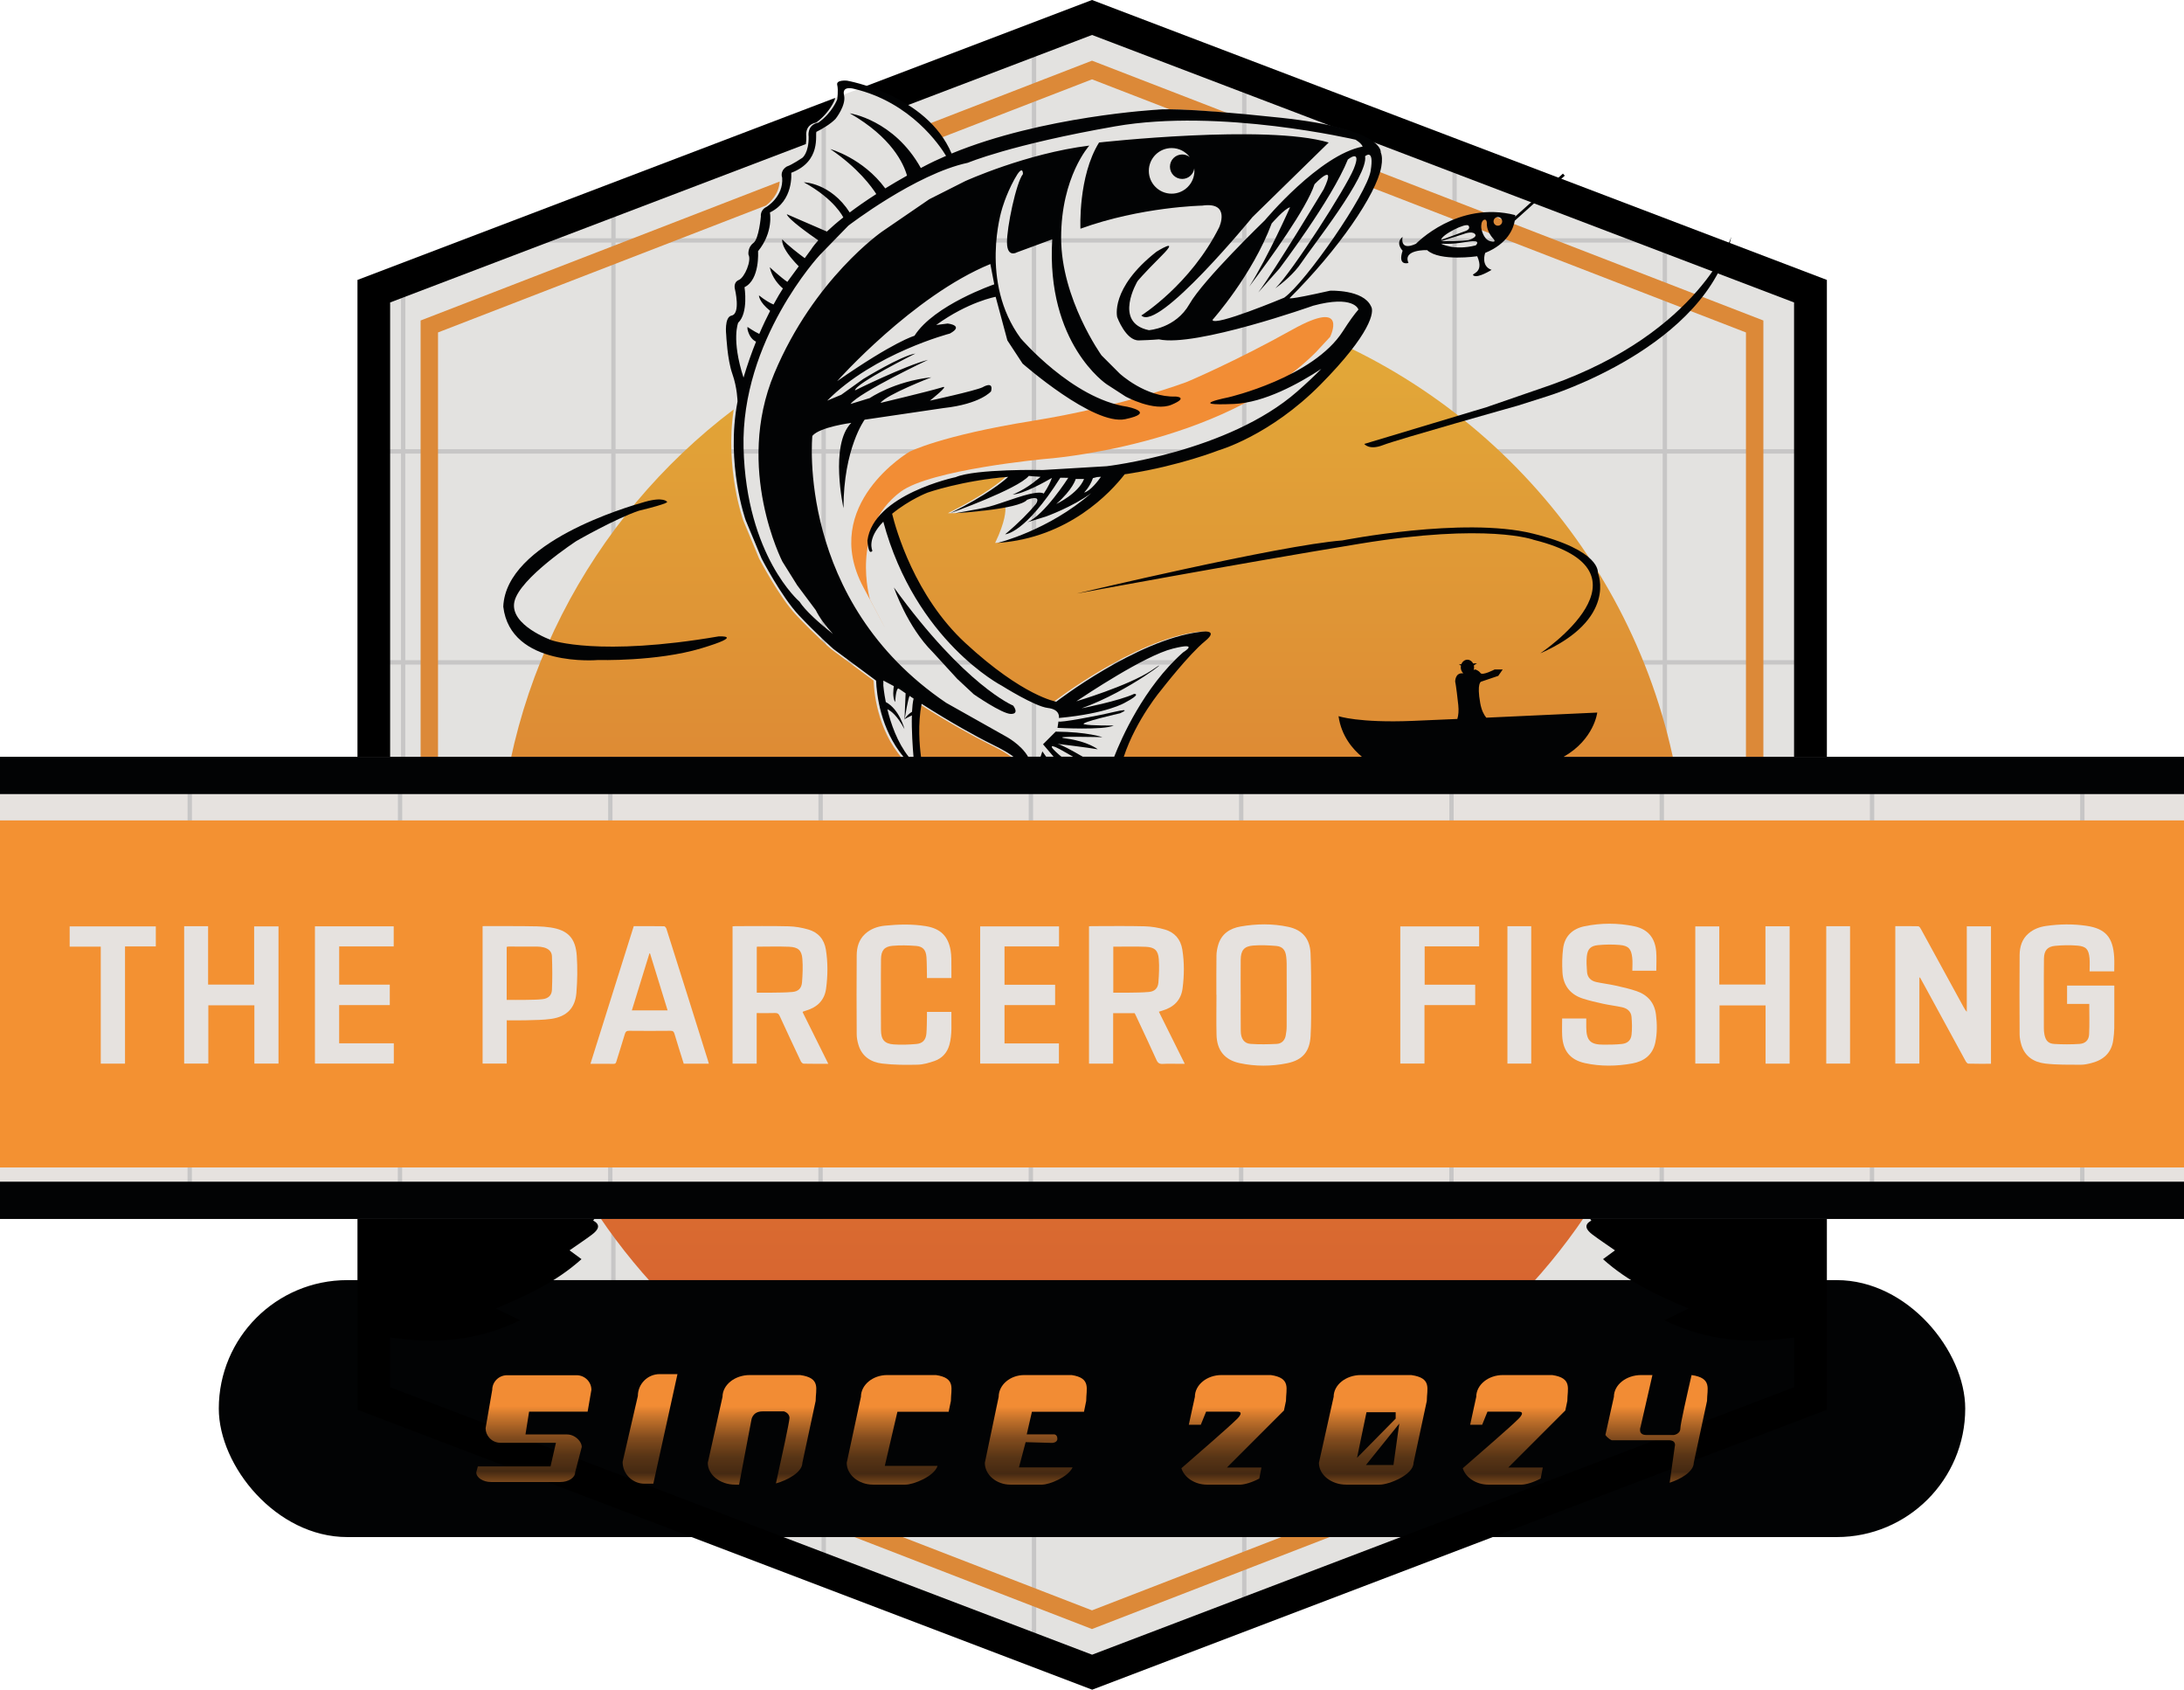 <svg xmlns="http://www.w3.org/2000/svg" xmlns:xlink="http://www.w3.org/1999/xlink" id="Capa_2" data-name="Capa 2" viewBox="0 0 1002.89 775.69"><defs><style>      .cls-1 {        fill: #c7c6c6;      }      .cls-1, .cls-2, .cls-3, .cls-4, .cls-5, .cls-6, .cls-7, .cls-8, .cls-9, .cls-10, .cls-11, .cls-12, .cls-13, .cls-14, .cls-15, .cls-16, .cls-17, .cls-18, .cls-19, .cls-20 {        stroke-width: 0px;      }      .cls-2 {        fill: url(#Degradado_sin_nombre_51-7);      }      .cls-3 {        fill: url(#Degradado_sin_nombre_7-3);      }      .cls-4 {        fill: #000;      }      .cls-5 {        fill: url(#Degradado_sin_nombre_7-2);      }      .cls-6 {        fill: #dc8938;      }      .cls-7 {        fill: url(#Degradado_sin_nombre_51-5);      }      .cls-8 {        fill: url(#Degradado_sin_nombre_51-2);      }      .cls-9 {        fill: #f39132;      }      .cls-21 {        filter: url(#drop-shadow-1);      }      .cls-10 {        fill: #e3e2e0;      }      .cls-11 {        fill: url(#Degradado_sin_nombre_51-8);      }      .cls-12 {        fill: url(#Degradado_sin_nombre_7);      }      .cls-13 {        fill: url(#Degradado_sin_nombre_51);      }      .cls-14 {        fill: url(#Degradado_sin_nombre_51-9);      }      .cls-15 {        fill: url(#Degradado_sin_nombre_51-3);      }      .cls-16 {        fill: url(#Degradado_sin_nombre_51-6);      }      .cls-17 {        fill: #e6e2df;      }      .cls-18 {        fill: url(#Degradado_sin_nombre_51-4);      }      .cls-19 {        fill: #020304;      }      .cls-20 {        fill: #f28d35;      }    </style><linearGradient id="Degradado_sin_nombre_7" data-name="Degradado sin nombre 7" x1="442.55" y1="233.81" x2="442.55" y2="235.59" gradientUnits="userSpaceOnUse"><stop offset="0" stop-color="#e2a838"></stop><stop offset="1" stop-color="#d6582e"></stop></linearGradient><linearGradient id="Degradado_sin_nombre_7-2" data-name="Degradado sin nombre 7" x1="501.45" y1="159.84" x2="501.45" y2="678.67" xlink:href="#Degradado_sin_nombre_7"></linearGradient><linearGradient id="Degradado_sin_nombre_7-3" data-name="Degradado sin nombre 7" x1="458.75" y1="248.2" x2="458.75" y2="249.25" xlink:href="#Degradado_sin_nombre_7"></linearGradient><linearGradient id="Degradado_sin_nombre_51" data-name="Degradado sin nombre 51" x1="245.15" y1="631.33" x2="245.15" y2="680.35" gradientUnits="userSpaceOnUse"><stop offset=".29" stop-color="#f28c34"></stop><stop offset=".39" stop-color="rgba(242, 140, 52, .91)" stop-opacity=".91"></stop><stop offset=".58" stop-color="rgba(242, 140, 52, .73)" stop-opacity=".73"></stop><stop offset=".75" stop-color="rgba(242, 140, 52, .6)" stop-opacity=".6"></stop><stop offset=".9" stop-color="rgba(242, 140, 52, .53)" stop-opacity=".53"></stop><stop offset="1" stop-color="#f28c34" stop-opacity=".5"></stop></linearGradient><linearGradient id="Degradado_sin_nombre_51-2" data-name="Degradado sin nombre 51" x1="298.5" y1="630.82" x2="298.5" y2="681.12" xlink:href="#Degradado_sin_nombre_51"></linearGradient><linearGradient id="Degradado_sin_nombre_51-3" data-name="Degradado sin nombre 51" x1="349.95" y1="631.25" x2="349.95" y2="681.54" xlink:href="#Degradado_sin_nombre_51"></linearGradient><linearGradient id="Degradado_sin_nombre_51-4" data-name="Degradado sin nombre 51" x1="412.87" y1="631.25" x2="412.87" y2="681.54" xlink:href="#Degradado_sin_nombre_51"></linearGradient><linearGradient id="Degradado_sin_nombre_51-5" data-name="Degradado sin nombre 51" x1="475.66" y1="631.25" x2="475.66" y2="681.54" xlink:href="#Degradado_sin_nombre_51"></linearGradient><linearGradient id="Degradado_sin_nombre_51-6" data-name="Degradado sin nombre 51" x1="566.64" y1="631.25" x2="566.64" y2="681.54" xlink:href="#Degradado_sin_nombre_51"></linearGradient><linearGradient id="Degradado_sin_nombre_51-7" data-name="Degradado sin nombre 51" x1="695.84" y1="631.25" x2="695.84" y2="681.54" xlink:href="#Degradado_sin_nombre_51"></linearGradient><linearGradient id="Degradado_sin_nombre_51-8" data-name="Degradado sin nombre 51" x1="630.57" y1="631.25" x2="630.57" y2="681.54" xlink:href="#Degradado_sin_nombre_51"></linearGradient><linearGradient id="Degradado_sin_nombre_51-9" data-name="Degradado sin nombre 51" x1="760.68" y1="631.25" x2="760.68" y2="680.67" xlink:href="#Degradado_sin_nombre_51"></linearGradient><filter id="drop-shadow-1" filterUnits="userSpaceOnUse"><feGaussianBlur stdDeviation="4"></feGaussianBlur></filter></defs><g id="Capa_4" data-name="Capa 4"><g><path class="cls-10" d="M501.45,0L164.08,128.51v518.67l337.37,128.51,337.37-128.51V128.51L501.45,0Z"></path><path class="cls-1" d="M765.49,112.35l-1.99-.76v94.63h-94.57v-94.85h94l-5.25-2h-88.75v-33.81l-1.99-.76v34.57h-94.57V38.78l-1.99-.76v71.35h-94.57V21.54l-1.99.76v87.07h-94.57v-51.04l-1.99.76v50.28h-94.57v-14.26l-1.99.76v13.5h-35.44l-5.25,2h40.69v94.85h-94.57v-74.33l-1.99.76v73.57h-9.02v2h9.02v94.85h-9.02v2h9.02v94.85h-9.02v2h9.02v94.85h-9.02v2h9.02v94.85h-9.02v2h9.02v47.41l1.99.76v-48.17h94.57v84.19l1.99.76v-84.95h94.57v94.85h-68.58l5.25,2h63.33v24.12l1.99.76v-24.88h94.57v60.91l1.99.76v-61.67h94.57v45.19l1.99-.76v-44.43h94.57v8.4l1.99-.76v-7.64h20.07l5.25-2h-25.32v-94.85h94.57v68.47l1.99-.76v-67.71h62.32v-2h-62.32v-94.85h62.32v-2h-62.32v-94.85h62.32v-2h-62.32v-94.85h62.32v-2h-62.32v-94.85h62.32v-2h-62.32v-93.87ZM280.67,593.63h-94.57v-94.85h94.57v94.85ZM280.67,496.78h-94.57v-94.85h94.57v94.85ZM280.67,399.93h-94.57v-94.85h94.57v94.85ZM280.67,303.08h-94.57v-94.85h94.57v94.85ZM377.23,593.63h-94.57v-94.85h94.57v94.85ZM377.23,496.78h-94.57v-94.85h94.57v94.85ZM377.23,399.93h-94.57v-94.85h94.57v94.85ZM377.23,303.08h-94.57v-94.85h94.57v94.85ZM377.23,206.22h-94.57v-94.85h94.57v94.85ZM473.8,690.48h-94.57v-94.85h94.57v94.85ZM473.8,593.63h-94.57v-94.85h94.57v94.85ZM473.8,496.78h-94.57v-94.85h94.57v94.85ZM473.8,399.93h-94.57v-94.85h94.57v94.85ZM473.8,303.08h-94.57v-94.85h94.57v94.85ZM473.8,206.22h-94.57v-94.85h94.57v94.85ZM570.36,690.48h-94.57v-94.85h94.57v94.85ZM570.36,593.63h-94.57v-94.85h94.57v94.85ZM570.36,496.78h-94.57v-94.85h94.57v94.85ZM570.36,399.93h-94.57v-94.85h94.57v94.85ZM570.36,303.08h-94.57v-94.85h94.57v94.85ZM570.36,206.22h-94.57v-94.85h94.57v94.85ZM666.93,690.48h-94.57v-94.85h94.57v94.85ZM666.93,593.63h-94.57v-94.85h94.57v94.85ZM666.93,496.78h-94.57v-94.85h94.57v94.85ZM666.93,399.93h-94.57v-94.85h94.57v94.85ZM666.93,303.08h-94.57v-94.85h94.57v94.85ZM666.93,206.22h-94.57v-94.85h94.57v94.85ZM763.5,593.63h-94.57v-94.85h94.57v94.85ZM763.5,496.78h-94.57v-94.85h94.57v94.85ZM763.5,399.93h-94.57v-94.85h94.57v94.85ZM763.5,303.08h-94.57v-94.85h94.57v94.85Z"></path><g><path class="cls-19" d="M514.33,327.44s6.38-2.74-2.94-.57c-9.32,2.17-24.51,4.91-25.34,4.34l-.45,2.94s21.38,1.15,25.85-1.09c0,0-10.91.13-13.6-.57-2.68-.7,16.47-5.04,16.47-5.04Z"></path><path class="cls-19" d="M506.22,338.42s-6.7-2.43-21.45-2.55l-5.81,5.81,8.36,9.83,4.4-.64s-7.91-6.06-8.68-7.79c-.77-1.72,4.72,1.47,4.72,1.47l13.26,7.53,3.08-.51s-14.68-9.19-18.51-10.09c0,0,14.11,1.72,18.51,2.49,0,0-4.53-3.57-14.23-4.91-9.7-1.34,16.34-.64,16.34-.64Z"></path><polygon class="cls-19" points="475.9 353.22 484.14 352.71 478.65 344.93 475.9 353.22"></polygon></g><g><path class="cls-12" d="M437.68,235.59c4.36-.79,7.41-1.34,9.75-1.78l-9.75,1.78Z"></path><path class="cls-5" d="M620.06,159.84c-3.53,4.62-8.36,10.16-14.89,16.77-23.23,23.49-46.72,30.13-46.72,30.13,0,0-17.7,6.98-40.85,10.66-.77.12-1.55.24-2.32.35-6.33,8.17-25.67,29.24-58.32,31.5,4.77-9.94,4.86-14.87,4.7-16.48-9.83,2.01-23.97,2.82-23.97,2.82h-2.43c16.75-8.27,24.42-14.71,26.55-16.65-21.17,1.67-36.98,7.21-36.98,7.21,0,0-8.18,3.09-16.32,9.73,1.76,7.19,10.38,37.87,33.68,59.38,26.55,24.51,41.7,26.89,41.7,26.89,0,0,36.6-28.26,65.7-32,0,0,9.87-1.7,2.55,4.26-7.32,5.96-19.74,21.96-19.74,21.96,0,0-13.11,15.32-18.38,33.87h-49.02s5.45-.68-10.89-8.68c-6.51-3.19-18.84-9.99-32.04-18.45-2.63,13.59.36,28.28.36,28.28l-2.94,1.85c-.91-.76-1.77-1.54-2.59-2.35h-.02s0-.03,0-.03c-13.41-13.1-15.45-31.58-15.73-38.42h0s-19.63-14.55-19.63-14.55c0,0-7.79-6.89-15.83-15.45-8.04-8.55-17.11-26.04-17.11-26.04l-7.28-17.49s-8.5-23.74-4.39-50.95c-65.85,49.83-108.4,128.83-108.4,217.77,0,150.74,122.2,272.94,272.94,272.94s272.94-122.2,272.94-272.94c0-108.23-63-201.75-154.33-245.89Z"></path><path class="cls-3" d="M456.95,249.25s1.33-.33,3.6-1.05l-3.6,1.05Z"></path></g><g><path class="cls-6" d="M431.93,63.32l69.52-26.9,35.59,13.77c4.87.08,13.01.44,26.22,1.57l-61.81-23.91-74.84,28.96c1.93,1.99,3.73,4.15,5.32,6.52Z"></path><path class="cls-6" d="M632.66,78.62c-.6,2.21-1.57,4.72-2.87,7.47l171.95,66.53v470.46l-300.3,116.19-300.3-116.19V152.61l150.53-58.24c1.86-1.39,6.02-5.14,6.35-11.03l-164.88,63.79v481.43l308.3,119.29,308.3-119.29V147.13l-177.08-68.52Z"></path></g><g><path class="cls-19" d="M646.77,120.69c-2.81-6.26,8.55-5.87,8.55-5.87,5.87,5.36,23.02,2.81,23.02,2.81,3.62,8.3-3.62,7.79-1.58,8.94,2.04,1.15,8.17-2.68,8.17-2.68-5.11-1.79-2.94-7.79-2.94-7.79,10.3-4.21,12.93-11.06,13.59-14.77l22.97-20.68-.86-.95-21.91,19.73c.01-.44,0-.69,0-.69-26.43-6.77-45.57,13.17-45.57,13.17-7.79,3.59-6.13-3.17-6.13-3.17-3.57,2.85,0,6.34,0,6.34-2.43,7.28,2.68,5.62,2.68,5.62ZM687.82,99.65c1.09,0,1.98.89,1.98,1.98s-.89,1.98-1.98,1.98-1.98-.89-1.98-1.98.89-1.98,1.98-1.98ZM680.73,101.54c.44-.69,1.85-1.49,2.04.77,0,0-.51,3.57,3.06,7.4,0,0,1.76,1.9-1.54,1.01-3.31-.89-4.07-5.93-4.07-5.93,0,0-.27-2.04.51-3.26ZM674.35,103.61c1.15,1.55-1.28,2.4-1.28,2.4l-11.31,4.15c-.12-2.2,11.44-8.11,12.59-6.55ZM672.18,107.42s3.7-1.53,5.11,0c1.4,1.53-2.94,2.81-2.94,2.81,0,0-3.57.6-12.64.49l10.47-3.3ZM676.14,110.73c3.83-.26,1.53,1.91,1.53,1.91-9.96,2.55-15.96-.77-15.96-.77,7.02.38,10.6-.89,14.43-1.15Z"></path><path class="cls-19" d="M711.75,176.86c-13.47,4.65-29.23,10.09-29.23,10.09l-56.04,16.85s2.17,3.06,8.68.51c6.51-2.55,61.92-18.13,61.92-18.13l13.66-4.34s73.66-22.52,84.26-73.11c0,0-14.27,43.75-83.23,68.13Z"></path><path class="cls-19" d="M330.05,292.14c-55.02,9.45-76.72,1.79-76.72,1.79,0,0-19.53-6.89-17.11-17.74,2.43-10.85,28.47-27.83,28.47-27.83,0,0,17.75-10.21,28.72-13.91,14.68-3.57,12.89-4.09,12.89-4.09,0,0-1.53-2.43-10.09,0-8.55,2.43-63.83,18.51-65.11,48.13,3.32,28.09,43.53,24.51,43.53,24.51,0,0,26.94.77,47.36-5.36,20.43-6.13,8.04-5.49,8.04-5.49Z"></path><path class="cls-19" d="M703.71,244.91c-31.66-7.79-87.32,3.19-87.32,3.19-28.72,2.17-121.91,24.38-121.91,24.38,0,0,70.85-13.15,129.83-22.85,58.98-9.7,80.04-1.79,80.04-1.79,59.11,14.68,2.94,52.09,2.94,52.09,35.74-15.7,26.43-37.02,26.43-37.02,0,0,1.66-10.21-30-18Z"></path></g><path class="cls-20" d="M399.5,275.16s-9.38-31.89,14.04-49.4c13.66-10.21,66.26-15.06,66.26-15.06,0,0,80.68-5.49,124.34-48.89l6.64-7.15s8.94-18-17.36-3.32c-26.3,14.68-48.13,23.87-48.13,23.87,0,0-29.11,11.23-71.23,18-42.13,6.77-56.43,14.17-56.43,14.17,0,0-41.36,24.26-21.19,62.17s3.06,5.62,3.06,5.62Z"></path><path class="cls-19" d="M410.48,269.67s6.13,18.13,17.87,29.74l11.23,12.26,7.53,7.02s13.02,9.06,17.11,9.06,1.02-3.83,1.02-3.83c0,0-21.96-8.94-54.77-54.26Z"></path><rect class="cls-19" x="100.47" y="587.67" width="801.96" height="117.96" rx="58.98" ry="58.98"></rect><path class="cls-4" d="M501.45,0l-103.98,39.61c5.35,1.76,12.23,4.58,18.87,8.86l85.12-32.42,110.22,41.98c9.06,2.15,14.26,4.52,17.24,6.57l194.91,74.25v371.71h-58.27c1.64,1.86,3.26,3.74,4.79,5.7,3.21,4.12,2.07,6.57-3.12,7.81-1.44.34-2.93.59-4.41.66-19.81.92-39.44.06-58.63-5.7-1.89-.57-4.29.55-6.45.89,1.18,1.88,2.1,4,3.59,5.59,5.41,5.81,11.31,11.19,16.46,17.22,4.65,5.45,8.54,11.55,12.96,17.62-3.79,1.97-2.25,4.35.56,6.45,3.31,2.48,6.77,4.76,10.28,7.21-1.97,1.45-3.54,2.61-5.49,4.04,11.54,10.38,24.9,16.6,39.27,22.64-3.87,1.9-6.73,3.3-11.08,5.43,20.17,9.79,39.8,10.89,59.57,7.85v22.86l-322.37,122.8-322.37-122.8v-22.89c19.81,3.07,39.49,1.98,59.71-7.83-4.35-2.13-7.21-3.53-11.08-5.43,14.37-6.04,27.73-12.26,39.27-22.64-1.94-1.43-3.52-2.59-5.49-4.04,3.5-2.44,6.96-4.73,10.28-7.21,2.81-2.1,4.35-4.48.56-6.45,4.42-6.07,8.31-12.17,12.96-17.62,5.14-6.03,11.04-11.41,16.46-17.22,1.48-1.59,2.41-3.71,3.59-5.59-2.16-.34-4.56-1.46-6.45-.89-19.19,5.76-38.82,6.62-58.63,5.7-1.48-.07-2.97-.32-4.41-.66-5.19-1.23-6.33-3.68-3.12-7.81,1.52-1.95,3.15-3.83,4.79-5.7h-58.41V138.85l190.91-72.72c.14-.99.22-2.11.2-3.39,0,0-1.02-5.4,4.51-6.47,6.43-4.64,8.6-10.64,8.6-10.64,0,0,.04-.25.08-.65l-219.29,83.53v518.67l337.37,128.51,337.37-128.51V128.51L501.45,0Z"></path><rect class="cls-17" y="347.42" width="1002.89" height="212.17"></rect><path class="cls-19" d="M559.84,104.35c-13.15,26.3-35.74,40.47-35.74,40.47,7.66,7.79,51.06-45.19,51.06-45.19l34.98-34.21c-28.72-8.55-105.45,0-105.45,0-9.7,15.57-8.55,39.57-8.55,39.57,27.83-10.09,55.91-10.6,55.91-10.6,13.28-1.91,7.79,9.96,7.79,9.96ZM538.01,88.91c-5.78,0-10.47-4.69-10.47-10.47s4.69-10.47,10.47-10.47c3.41,0,6.42,1.63,8.33,4.15-.96-.76-2.17-1.21-3.48-1.21-3.1,0-5.62,2.51-5.62,5.62s2.51,5.62,5.62,5.62c2.83,0,5.17-2.1,5.55-4.83.04.37.06.74.06,1.12,0,5.78-4.69,10.47-10.47,10.47Z"></path><g><path class="cls-19" d="M269.84,648.05l1.73-10.02c0-3.69-3.06-6.7-6.81-6.7h-31.91c-3.75,0-6.81,3.02-6.81,6.7l-3.05,17.62c0,1.66.63,3.19,1.66,4.36,1.25,1.43,3.1,2.34,5.15,2.34h25.49l-2.49,10.85h-33.38l-.71,2.71c0,2.44,3.06,4.44,6.79,4.44h31.82c3.74,0,6.79-2,6.79-4.44l3.04-11.67c0-1.02-.54-2.19-1.44-3.21-1.25-1.4-3.18-2.51-5.35-2.51h-19.06l1.66-10.47h26.86Z"></path><path class="cls-19" d="M311.09,630.82h-8.18c-5.5,0-10,4.5-10,10l-7,30.3c0,5.5,4.5,10,10,10h4.1l11.08-50.3Z"></path><path class="cls-19" d="M367.46,631.25h-23.17c-6.88,0-12.51,4.5-12.51,10l-6.76,30.3c0,5.5,5.63,10,12.51,10h1.86l5.62-29.53s.34-4.09,5.11-4.09h9.87s2.55.68,2.55,3.06c0,1.6-3.76,18.84-6.23,30,5.04-1.36,12.14-5.09,12.14-9.45l6.1-28.43c0-5.5,2.51-10.5-7.11-11.86Z"></path><path class="cls-19" d="M406.3,672.95l5.79-24.85h23.53l1.03-4.99c0-5.5,2.42-10.5-6.86-11.86h-22.37c-6.64,0-12.08,4.5-12.08,10l-6.52,30.3c0,5.5,5.44,10,12.08,10h14.89c3.72,0,13.13-3.75,14.74-8.6h-24.22Z"></path><path class="cls-19" d="M467.91,673.63l3.06-11.57,12.08.34s2.49,0,2.49-1.9-1.38-2.02-1.38-2.02h-12.68l2.38-10.38h23.91l1.01-4.99c0-5.5,2.35-10.5-6.68-11.86h-21.76c-6.46,0-11.75,4.5-11.75,10l-6.35,30.3c0,5.5,5.29,10,11.75,10h14.48c3.44,0,11.92-3.41,14.06-7.91h-24.64Z"></path><path class="cls-19" d="M579.23,673.71h-15.83l26.19-26.19.93-4.41c0-5.5,2.45-10.5-6.95-11.86h-22.65c-6.73,0-12.23,4.5-12.23,10l-2.79,12.81h5.51l2.43-6h14.3c3.96,0-.89,4.09-.89,4.09-2.1,2.19-17.23,15.36-24.75,21.88,1.36,4.31,6.15,7.53,11.83,7.53h15.07c2.01,0,5.65-1.07,8.87-2.8l.98-5.03Z"></path><path class="cls-19" d="M708.43,673.71h-15.83l26.19-26.19.93-4.41c0-5.5,2.45-10.5-6.95-11.86h-22.65c-6.73,0-12.23,4.5-12.23,10l-2.79,12.81h5.51l2.43-6h14.3c3.96,0-.89,4.09-.89,4.09-2.1,2.19-17.23,15.36-24.75,21.88,1.36,4.31,6.15,7.53,11.83,7.53h15.07c2.01,0,5.65-1.07,8.87-2.8l.98-5.03Z"></path><path class="cls-19" d="M648.09,631.25h-23.17c-6.88,0-12.51,4.5-12.51,10l-6.76,30.3c0,5.5,5.63,10,12.51,10h15.42c4.21,0,15.51-4.5,15.51-10l6.1-28.43c0-5.5,2.51-10.5-7.11-11.86ZM627.49,648.31h13.4v2.94l-17.74,18,4.34-20.94ZM639.87,672.56h-12.64l15.32-19.02-2.68,19.02Z"></path><path class="cls-19" d="M776.77,631.25c-1.85,8.02-5.15,22.54-5.15,24.47,0,2.68-3.06,3.06-3.06,3.06h-12.51c-4.21,0-2.68-3.83-2.68-3.83l5.42-23.7h-5.18c-6.88,0-12.51,4.5-12.51,10l-3.9,17.51c1.24,1.77,2.89,2.41,2.89,2.41h26.13c3.79,0,2.84,2.84,2.84,2.84l-2.35,16.66c4.92-1.56,11.06-5.07,11.06-9.13l6.1-28.43c0-5.5,2.51-10.5-7.11-11.86Z"></path></g><g><path class="cls-13" d="M269.84,648.05l1.73-10.02c0-3.69-3.06-6.7-6.81-6.7h-31.91c-3.75,0-6.81,3.02-6.81,6.7l-3.05,17.62c0,1.66.63,3.19,1.66,4.36,1.25,1.43,3.1,2.34,5.15,2.34h25.49l-2.49,10.85h-33.38l-.71,2.71c0,2.44,3.06,4.44,6.79,4.44h31.82c3.74,0,6.79-2,6.79-4.44l3.04-11.67c0-1.02-.54-2.19-1.44-3.21-1.25-1.4-3.18-2.51-5.35-2.51h-19.06l1.66-10.47h26.86Z"></path><path class="cls-8" d="M311.09,630.82h-8.18c-5.5,0-10,4.5-10,10l-7,30.3c0,5.5,4.5,10,10,10h4.1l11.08-50.3Z"></path><path class="cls-15" d="M367.46,631.25h-23.17c-6.88,0-12.51,4.5-12.51,10l-6.76,30.3c0,5.5,5.63,10,12.51,10h1.86l5.62-29.53s.34-4.09,5.11-4.09h9.87s2.55.68,2.55,3.06c0,1.6-3.76,18.84-6.23,30,5.04-1.36,12.14-5.09,12.14-9.45l6.1-28.43c0-5.5,2.51-10.5-7.11-11.86Z"></path><path class="cls-18" d="M406.3,672.95l5.79-24.85h23.53l1.03-4.99c0-5.5,2.42-10.5-6.86-11.86h-22.37c-6.64,0-12.08,4.5-12.08,10l-6.52,30.3c0,5.5,5.44,10,12.08,10h14.89c3.72,0,13.13-3.75,14.74-8.6h-24.22Z"></path><path class="cls-7" d="M467.91,673.63l3.06-11.57,12.08.34s2.49,0,2.49-1.9-1.38-2.02-1.38-2.02h-12.68l2.38-10.38h23.91l1.01-4.99c0-5.5,2.35-10.5-6.68-11.86h-21.76c-6.46,0-11.75,4.5-11.75,10l-6.35,30.3c0,5.5,5.29,10,11.75,10h14.48c3.44,0,11.92-3.41,14.06-7.91h-24.64Z"></path><path class="cls-16" d="M579.23,673.71h-15.83l26.19-26.19.93-4.41c0-5.5,2.45-10.5-6.95-11.86h-22.65c-6.73,0-12.23,4.5-12.23,10l-2.79,12.81h5.51l2.43-6h14.3c3.96,0-.89,4.09-.89,4.09-2.1,2.19-17.23,15.36-24.75,21.88,1.36,4.31,6.15,7.53,11.83,7.53h15.07c2.01,0,5.65-1.07,8.87-2.8l.98-5.03Z"></path><path class="cls-2" d="M708.43,673.71h-15.83l26.19-26.19.93-4.41c0-5.5,2.45-10.5-6.95-11.86h-22.65c-6.73,0-12.23,4.5-12.23,10l-2.79,12.81h5.51l2.43-6h14.3c3.96,0-.89,4.09-.89,4.09-2.1,2.19-17.23,15.36-24.75,21.88,1.36,4.31,6.15,7.53,11.83,7.53h15.07c2.01,0,5.65-1.07,8.87-2.8l.98-5.03Z"></path><path class="cls-11" d="M648.09,631.25h-23.17c-6.88,0-12.51,4.5-12.51,10l-6.76,30.3c0,5.5,5.63,10,12.51,10h15.42c4.21,0,15.51-4.5,15.51-10l6.1-28.43c0-5.5,2.51-10.5-7.11-11.86ZM627.49,648.31h13.4v2.94l-17.74,18,4.34-20.94ZM639.87,672.56h-12.64l15.32-19.02-2.68,19.02Z"></path><path class="cls-14" d="M776.77,631.25c-1.85,8.02-5.15,22.54-5.15,24.47,0,2.68-3.06,3.06-3.06,3.06h-12.51c-4.21,0-2.68-3.83-2.68-3.83l5.42-23.7h-5.18c-6.88,0-12.51,4.5-12.51,10l-3.9,17.51c1.24,1.77,2.89,2.41,2.89,2.41h26.13c3.79,0,2.84,2.84,2.84,2.84l-2.35,16.66c4.92-1.56,11.06-5.07,11.06-9.13l6.1-28.43c0-5.5,2.51-10.5-7.11-11.86Z"></path></g><path class="cls-1" d="M1002.89,395.21v-2h-45.69v-45.79h-1.99v45.79h-94.57v-45.79h-1.99v45.79h-94.57v-45.79h-1.99v45.79h-94.57v-45.79h-1.99v45.79h-94.57v-45.79h-2v45.79h-94.57v-45.79h-2v45.79h-94.57v-45.79h-2v45.79h-94.57v-45.79h-1.99v45.79h-94.57v-45.79h-1.99v45.79h-94.57v-45.79h-1.99v45.79H0v2h86.12v94.85H0v2h86.12v67.53h1.99v-67.53h94.57v67.53h1.99v-67.53h94.57v67.53h1.99v-67.53h94.57v67.53h2v-67.53h94.57v67.53h2v-67.53h94.57v67.53h2v-67.53h94.57v67.53h1.99v-67.53h94.57v67.53h1.99v-67.53h94.57v67.53h1.99v-67.53h94.57v67.53h1.99v-67.53h45.69v-2h-45.69v-94.85h45.69ZM182.68,490.06h-94.57v-94.85h94.57v94.85ZM279.25,490.06h-94.57v-94.85h94.57v94.85ZM375.81,490.06h-94.57v-94.85h94.57v94.85ZM472.38,490.06h-94.57v-94.85h94.57v94.85ZM568.94,490.06h-94.57v-94.85h94.57v94.85ZM665.51,490.06h-94.57v-94.85h94.57v94.85ZM762.08,490.06h-94.57v-94.85h94.57v94.85ZM858.64,490.06h-94.57v-94.85h94.57v94.85ZM955.21,490.06h-94.57v-94.85h94.57v94.85Z"></path><rect class="cls-9" y="376.63" width="1002.89" height="159.32"></rect><rect class="cls-19" y="542.48" width="1002.89" height="17.11"></rect><g class="cls-21"><path class="cls-17" d="M881.38,448.82v39.45h-11.06v-63.1c3.54,0,7.05-.04,10.56.05.4.01.89.7,1.15,1.18,6.55,11.95,13.08,23.92,19.62,35.88.41.74.82,1.48,1.5,2.19v-39.22h11.11v63.1c-3.5,0-6.96.04-10.42-.06-.44-.01-.98-.72-1.26-1.23-6.28-11.47-12.53-22.96-18.78-34.45-.71-1.3-1.43-2.59-2.15-3.89l-.26.08Z"></path><path class="cls-17" d="M380.36,488.36c-3.98,0-7.66.04-11.33-.05-.45-.01-1.07-.63-1.3-1.11-3.27-6.91-6.51-13.83-9.69-20.77-.46-1-.97-1.42-2.12-1.38-2.76.1-5.52.03-8.45.03v23.21h-11.08v-63.03c.39-.03.82-.09,1.25-.09,8.16,0,16.33-.13,24.49.07,3.03.07,6.12.62,9.03,1.46,4.53,1.3,7.32,4.49,8.08,9.22.96,5.96.9,11.95.1,17.91-.72,5.36-4.06,8.58-9.16,10.09-.48.14-.95.31-1.42.47-.04.01-.06.08-.19.28,3.86,7.76,7.76,15.61,11.79,23.71ZM347.52,455.71c2.22,0,4.37.03,6.52,0,3.26-.06,6.54-.02,9.79-.32,2.78-.25,4.24-1.68,4.46-4.46.28-3.55.43-7.14.16-10.68-.3-3.99-1.96-5.46-6.09-5.62-4.87-.19-9.76-.05-14.64-.04-.07,0-.15.12-.21.17v20.95Z"></path><path class="cls-17" d="M521.02,465.12h-9.86v23.16h-11.09v-63.05c.42-.02.81-.06,1.2-.06,8.11,0,16.23-.14,24.34.07,3.13.08,6.32.62,9.33,1.49,4.46,1.3,7.21,4.48,7.97,9.14.97,5.96.9,11.95.12,17.91-.7,5.36-4.03,8.6-9.13,10.12-.52.16-1.03.33-1.75.56,3.95,7.94,7.85,15.79,11.89,23.91-.98,0-1.75,0-2.52,0-2.52,0-5.05-.1-7.56.04-1.52.08-2.28-.39-2.92-1.82-3.04-6.74-6.21-13.41-9.34-20.11-.21-.45-.44-.9-.67-1.36ZM511.22,434.59v21.12c2.36,0,4.62.04,6.88,0,3.16-.06,6.34-.03,9.48-.33,2.67-.25,4.15-1.7,4.36-4.39.28-3.55.44-7.14.18-10.68-.29-4-1.93-5.49-6.04-5.66-4.92-.2-9.84-.05-14.86-.05Z"></path><path class="cls-17" d="M970.85,445.92h-11.31c0-2.03.15-4.03-.03-6.01-.38-4.08-1.56-5.47-5.55-5.8-3.39-.28-6.85-.22-10.25.1-3.59.34-5.08,2.22-5.13,5.88-.08,5.39-.04,10.78-.05,16.17,0,5.24-.01,10.48.01,15.72,0,1,.07,2.02.27,2.99.58,2.76,1.75,4.11,4.51,4.28,3.85.24,7.74.23,11.59-.01,2.64-.16,4.27-1.73,4.41-4.37.24-4.61.07-9.23.07-13.99h-10.19v-8.42h21.69c0,.45,0,.93,0,1.4,0,6.05.03,12.09-.02,18.14-.02,1.8-.22,3.62-.46,5.41-.79,5.88-4.43,9.15-9.94,10.59-1.65.43-3.37.81-5.05.8-5.43-.04-10.9.09-16.27-.55-5.15-.61-9.34-3.21-10.95-8.62-.45-1.53-.79-3.16-.79-4.74-.06-12.14-.1-24.29,0-36.43.03-3.75,1.04-7.3,4.05-9.9,2.31-2.01,5.08-3.04,8.07-3.47,6.17-.89,12.39-.98,18.52-.08,8.84,1.29,12.23,5.3,12.78,14.37.13,2.11.02,4.23.02,6.53Z"></path><path class="cls-17" d="M558.56,456.64c0-5.99-.05-11.99.04-17.98.02-1.59.32-3.21.76-4.75,1.46-5.17,5.38-7.72,10.31-8.58,7.28-1.27,14.65-1.39,21.91.17,6.47,1.39,9.91,5.42,10.22,12.08.31,6.89.27,13.79.28,20.69,0,5.79.07,11.59-.26,17.37-.42,7.13-3.68,11.01-10.72,12.46-7.25,1.49-14.64,1.51-21.89-.05-6.9-1.49-10.41-5.91-10.58-12.97-.15-6.14-.03-12.29-.03-18.44,0,0,0,0,0,0ZM569.73,456.61s0,0,.01,0c0,5.59-.05,11.18.02,16.77.04,3.44,1.55,5.64,4.47,5.84,3.99.28,8.03.21,12.03.01,2.19-.11,3.7-1.54,4.13-3.79.26-1.38.44-2.79.44-4.19.04-9.67.03-19.34,0-29.01,0-1.05-.1-2.11-.22-3.16-.34-2.96-1.7-4.59-4.66-4.83-3.45-.29-6.95-.43-10.39-.18-4.26.31-5.79,2.19-5.83,6.52-.05,5.34-.01,10.68-.01,16.02Z"></path><path class="cls-17" d="M717.32,467.57h11.09c0,1.33,0,2.67,0,4,.04,6.17,1.89,8.04,8.05,8.01,2.76-.01,5.55-.02,8.29-.32,2.67-.29,4.2-1.7,4.47-4.35.28-2.68.21-5.43-.03-8.12-.22-2.51-2.03-3.89-4.36-4.4-2.85-.62-5.76-.95-8.6-1.57-3.18-.7-6.38-1.42-9.47-2.43-5.78-1.89-8.96-6.06-9.29-12.09-.2-3.65-.15-7.37.32-10.99.74-5.65,4.42-8.98,9.83-10.09,7.57-1.56,15.24-1.57,22.8,0,6.28,1.31,9.61,5.33,10.11,11.72.22,2.84.04,5.72.04,8.69h-11.01c0-1.97.18-3.98-.04-5.95-.44-4.08-1.72-5.52-5.74-5.87-3.29-.29-6.66-.24-9.95.07-3.44.33-4.84,1.8-5.18,5.22-.24,2.33-.06,4.72.11,7.08.19,2.59,1.83,4.12,4.26,4.65,2.84.63,5.76.95,8.6,1.58,3.33.74,6.68,1.48,9.9,2.59,5.07,1.75,8.22,5.29,8.9,10.77.53,4.27.58,8.54-.3,12.78-1.2,5.74-5.18,8.67-10.55,9.65-7.22,1.31-14.56,1.43-21.76-.15-6.78-1.49-10.11-5.67-10.46-12.57-.13-2.6-.02-5.21-.02-7.89Z"></path><path class="cls-17" d="M84.57,425.21h10.99v26.79h21.14v-26.73h11.19v62.98h-11.08v-26.72h-21.14v26.74h-11.1v-63.06Z"></path><path class="cls-17" d="M821.8,488.29h-11.05v-26.73h-21.14v26.69h-11.13v-62.96h11.02v26.68h21.19v-26.73h11.11v63.05Z"></path><path class="cls-17" d="M325.49,488.31h-11.52c-1.43-4.58-2.89-9.11-4.24-13.68-.31-1.04-.69-1.43-1.83-1.42-6.35.06-12.7.07-19.04,0-1.21-.01-1.62.45-1.93,1.5-1.25,4.19-2.59,8.35-3.87,12.53-.21.67-.36,1.17-1.25,1.15-3.47-.05-6.95-.02-10.68-.02,6.65-21.13,13.25-42.11,19.89-63.2,4.68,0,9.31-.03,13.94.05.36,0,.9.66,1.05,1.11,3.34,10.48,6.65,20.97,9.95,31.46,3.05,9.68,6.08,19.36,9.12,29.04.15.46.27.94.42,1.48ZM306.56,463.83c-2.73-8.85-5.4-17.5-8.07-26.15-.09,0-.19.02-.28.02-2.67,8.67-5.35,17.35-8.06,26.13h16.41Z"></path><path class="cls-17" d="M436.85,449.01h-11.2c0-.52.01-1.05,0-1.58-.07-2.72-.03-5.44-.23-8.15-.25-3.18-1.63-4.79-4.76-5.03-3.6-.28-7.25-.36-10.84-.05-3.77.33-5.21,2.22-5.26,6.07-.07,5.19-.04,10.38-.04,15.57,0,5.69-.03,11.39.03,17.08.04,4.33,1.59,6.24,5.83,6.54,3.45.25,6.95.11,10.4-.19,2.93-.25,4.38-1.9,4.63-4.86.21-2.5.18-5.03.25-7.54.02-.75,0-1.49,0-2.34h11.22c-.1,5.13.46,10.23-.94,15.2-1.01,3.58-3.37,6.13-6.83,7.34-2.49.87-5.15,1.64-7.75,1.7-5.42.13-10.9.12-16.26-.52-5.15-.62-9.33-3.24-10.92-8.66-.45-1.53-.77-3.16-.78-4.74-.06-12.09-.1-24.19,0-36.28.03-3.69.98-7.2,3.87-9.84,2.55-2.34,5.71-3.44,9.05-3.78,6.27-.64,12.57-.8,18.83.22,6.72,1.1,10.25,4.61,11.37,11.1.21,1.24.32,2.5.34,3.76.05,2.96.02,5.92.02,8.96Z"></path><path class="cls-17" d="M221.6,425.16c6.41,0,12.7-.06,19,.02,4.07.06,8.19-.02,12.19.59,7.99,1.21,11.51,4.92,12.06,13,.38,5.66.29,11.39-.17,17.05-.57,6.97-4.45,10.88-11.49,11.91-3.81.56-7.72.52-11.58.65-2.91.09-5.83.02-8.91.02v19.87h-11.09v-63.11ZM232.68,459.03c2.9,0,5.66.04,8.42-.01,2.66-.05,5.34-.04,7.99-.32,2.6-.28,4.25-1.71,4.36-4.25.23-5.17.19-10.35,0-15.52-.08-2.16-1.69-3.48-3.78-4-.92-.23-1.89-.36-2.84-.37-4.43-.04-8.87-.03-13.31-.02-.28,0-.56.09-.85.15v24.34Z"></path><path class="cls-17" d="M180.84,478.95v9.31h-36.22v-63h36.17v9.22h-25.04v17.55h23.24v9.37h-23.25v17.55h25.1Z"></path><path class="cls-17" d="M461.27,479h24.99v9.27h-36.17v-62.99h36.22v9.19h-25.04v17.6h23.24v9.33h-23.24v17.61Z"></path><path class="cls-17" d="M677.41,452.04v9.37h-23.29v26.84h-11.11v-62.96h36.21v9.17h-25.02v17.59h23.21Z"></path><path class="cls-17" d="M692.21,425.2h10.93v63.07h-10.93v-63.07Z"></path><path class="cls-17" d="M838.61,425.2h10.93v63.07h-10.93v-63.07Z"></path><path class="cls-17" d="M31.99,434.57v-9.28h39.56v9.19h-14.14v53.8h-11.14v-53.7h-14.28Z"></path></g><path class="cls-19" d="M718.04,347.42c14-7.98,15.42-20.3,15.42-20.3,0,0-26.1,1.22-50.97,2.35-1.14-1.4-2.2-3.5-2.77-6.69-1.66-9.26.38-9.83.38-9.83l7.91-2.68,2.04-2.94h-3.7s-5.62,2.94-6.51,1.66c-.89-1.28-2.43-1.66-2.43-1.66l-.7.22c.12-.37.19-.76.19-1.18,0-.3-.04-.6-.11-.88l1.42-1.01-1.74.11c-.53-1.03-1.51-1.74-2.63-1.74-1.24,0-2.31.85-2.79,2.07l-1.07.07.73.51h.17c-.06.28-.1.56-.1.86,0,1.1.45,2.06,1.14,2.71l-.11.04c-3.7-.38-3.59,3.83-3.59,3.83,0,0,.4,1.28,1.42,10.72.29,2.66.05,4.74-.43,6.39-7.87.35-15.05.66-20.51.89-24.77,1.02-34.05-2.17-34.05-2.17,1.32,9.23,6.66,15.27,10.74,18.64h-109.35c5.71-17.26,17.51-31.06,17.51-31.06,0,0,12.43-16,19.74-21.96,7.32-5.96-2.55-4.26-2.55-4.26-29.11,3.74-65.7,32-65.7,32,0,0-15.15-2.38-41.7-26.89-23.3-21.51-31.92-52.19-33.68-59.38,8.15-6.64,16.32-9.73,16.32-9.73,0,0,15.81-5.54,36.98-7.21-2.12,1.95-9.8,8.38-26.55,16.65,0,0,30.95-11.03,36.02-17.1.12.01,2.1.23,5.41.45-.38.28-.79.58-1.22.96-6,5.11-11.62,7.15-11.62,7.15,5.08-.23,15.64-6.24,18.02-7.63-.52,1.54-1.57,3.96-3.73,7.19-.97-.67-3.88-.9-12.25,1.84-14.43,4.72-9.83,3.83-28.21,7.15,0,0,28.98-1.66,32.81-6.13,0,0,6.76-2.73,4.1,1.87-3.22,3.9-7.76,8.57-14.18,13.96,0,0,9.01-.13,25.35-25.97,1.17.03,2.4.04,3.66.05h-.03s-10.98,17.24-18.89,20.43l8.68-2.68s12.21-4.38,20.77-10.73c-19.69,17.19-42.98,22.86-42.98,22.86,32.65-2.26,51.99-23.33,58.32-31.5.77-.11,1.55-.22,2.32-.35,23.15-3.68,40.85-10.66,40.85-10.66,0,0,23.49-6.64,46.72-30.13,23.23-23.49,24.92-33.6,23.23-36-3.57-7.79-18.77-7.15-18.77-7.15-20.94,4.72-18.51,3.32-18.51,3.32,22.21-22.09,39.7-47.49,42-60.13.56-3.08.37-5.22-.24-6.69,0,0,1.9-10.8-45.97-15.9-47.87-5.11-56.55-3.7-56.55-3.7,0,0-52.81,2.91-94.55,20.13-11.41-27.07-48.01-33.45-48.01-33.45,0,0-5.11-.51-4.51,1.96.6,2.47,0,6.64,0,6.64,0,0-2.17,6-8.6,10.64-5.53,1.06-4.51,6.47-4.51,6.47.09,7.49-2.89,9.7-2.89,9.7,0,0-4.79,3.24-7.15,4-3.4,2.13-2.13,5.11-2.13,5.11.68,8.77-7.23,13.45-7.23,13.45-2.98,1.45-2.55,4.34-2.55,4.34,0,0-.89,10.32-3.4,12.17-2.77,2.04-2.3,5.36-2.3,5.36,1.53,2.72-1.75,10.56-4.43,11.66-2.68,1.11-1.79,4.17-1.79,4.17,0,0,2.74,11.3-1.53,12.17-3.45.71-2.47,8.85-2.47,8.85,0,0,.51,11.4,2.81,17.87,2.3,6.47,2.39,12.72,2.39,12.72v.02c-5.5,28.7,3.78,54.59,3.78,54.59l7.28,17.49s9.06,17.49,17.11,26.04c8.04,8.55,15.83,15.45,15.83,15.45l19.63,14.55h0c.26,6.26,1.99,22.26,12.57,34.98H0v17.11h1002.89v-17.11h-284.85ZM485.03,231.37c7.65-6.65,8.94-11.49,8.94-11.49h3.83c-2.68,6.77-12.77,11.49-12.77,11.49ZM497.8,226.14s2.65-2.55,4.07-6.64l1.93-.5c.58-.04,1.17-.08,1.76-.12-1.03,1.47-4.81,6.6-7.76,7.25ZM629.41,78.44c-1.79,10.72-29.87,51.19-39.7,58.21,0,0-32.3,13.53-32.94,10.21,0,0,18.26-20.43,27.19-44.3,0,0,6-6.89,8.43-7.4,0,0-10.05,22.7-18.74,36.41,9.52-12.64,26.44-36.03,29.98-47,0,0,10.6-11.11,4.21,2.3,0,0-22.37,37.15-30.05,47.38l9.75-11s24-31.66,31.4-50.04c0,0,6.64-5.36,2.68,4.34-3.57,8.74-28.17,47.12-35.99,54.82,2.95-2.16,8.61-6.68,11.99-11.8,4.72-7.15,30.89-39.98,29.23-48.84,0,0,4.34-4.01,2.55,6.71ZM338.99,148.14c4.77-4.51,2.89-16.3,2.89-16.3,7.15-3.49,6.21-16.51,6.21-16.51,7.23-8.85,5.45-17.79,5.45-17.79,11.06-5.36,9.79-18.21,9.79-18.21,13.96-5.28,10.89-17.62,11.57-18.81,6.43-3.19,8.85-6.04,8.85-6.04,0,0,4.94-6.21,3.83-10.81-1.11-4.6,4.6-2.89,4.6-2.89,26.12,6.16,39.46,26.14,42.25,30.77-3.67,1.58-7.24,3.28-10.67,5.1-.31.17-.6.33-.91.49-12.36-22.19-32.62-25.13-32.62-25.13,19.19,10.98,24.7,23.08,26.27,28.61-3.61,2.03-6.93,3.98-9.99,5.87-10.29-13.98-25.22-18.05-25.22-18.05,12.86,8.75,19.11,17.49,21.1,20.64-4.75,3.05-8.78,5.87-12.2,8.45-8.83-13.68-21.07-13.85-21.07-13.85,14.3,7.83,18.12,16.13,18.12,16.13h0c-3.07,2.43-5.55,4.61-7.54,6.49l-18.42-7.98c.69,2.36,10.76,9.45,14.47,12.01-2.47,2.75-3.32,4.25-3.32,4.25l-2.89,3.94c-2.77-2.04-7.79-5.87-10.3-8.62,0,0-1.3,3.36,7.55,12.36l-4.95,6.74s-.1.14-.29.4c-3.06-2.06-8.1-6.74-8.1-6.74,1.12,4.91,4.13,8.12,6.07,9.77-1.14,1.78-2.63,4.25-4.32,7.36-1.55-.65-3.79-1.88-6.69-4.19,0,0-.15,2.84,5.14,7.11-1.57,3.05-3.27,6.58-4.99,10.58-2.42-1.12-5.43-3.22-5.43-3.22v1.02c.85,3.71,2.69,5.17,3.95,5.75-1.98,4.91-3.95,10.43-5.76,16.51-5.67-17.57-2.45-25.19-2.45-25.19ZM417.26,347.42c-5.23-6.64-8.17-15.16-9.78-21.83,1.66.74,4.51,2.9,7.85,9.12,0,0-2.22-9.02-8.57-12.42-.89-4.46-1.13-7.5-1.13-7.5v-2.36l4.82,2.55c-.15.94-.76,5.29.61,7.28,0,0,.27-5.84,1.4-6.21l.69.37c.9.62,1.81,1.24,2.71,1.85l-.51,11.88s-.01.02-.02.03c0,0,.02,0,.02-.01l-.02.46s.03-.18.08-.49c.35-.2,1.9-1.07,3.32-1.73-.19,6.75.39,14.83.75,19.01h-2.21ZM418.79,326.76c-1.15.72-2.43,1.79-3.36,3.28.33-2.05,1.46-8.86,2.24-10.57.62.41,1.24.82,1.86,1.23-.39,1.63-.62,3.73-.74,6.06ZM422.93,347.42c-.7-5.28-1.52-15.06.27-24.32,13.2,8.46,25.54,15.27,32.04,18.45,5.54,2.71,8.58,4.58,10.17,5.87h-42.48ZM472.09,347.42c-3.24-5.74-10.38-9.45-10.38-9.45l-27.23-15.32c-69.11-46.81-61.45-122.55-61.45-122.55,3.4-4.09,17.87-5.96,17.87-5.96-10.04,10.04-3.57,39.15-3.57,39.15,0-27.4,9.7-40.62,9.7-40.62l36.26-5.34c17.02-1.87,21.79-7.66,21.79-7.66,1.36-5.11-3.91-1.87-3.91-1.87-3.74,1.7-24.17,6.13-24.17,6.13,0,0,9.53-7.49,5.62-6.13-.22.08-.51.17-.86.27-5.75,1.73-27.4,6.88-27.4,6.88,2.55-3.74,23.32-11.74,23.32-11.74-17.19,1.87-28.26,9.53-28.26,9.53l-8.85,2.72c3.91-5.28,35.57-20.26,35.57-20.26-10.72,2.72-33.53,14.02-33.53,14.02.17-3.23,27.74-16.91,27.74-16.91-6.64,1.02-23.99,11.7-23.99,11.7l-10.04,7.21-6.47,2.71c21.62-21.79,56.34-30.81,56.34-30.81,6.81-3.74-1.02-4.6-1.02-4.6l-5.28.68c14.81-10.72,27.31-12.94,27.31-12.94l5.38,20.01,6.98,10.63s32.51,28.6,47.15,25.53c14.64-3.06.85-5.72.85-5.72-25.19-3.68-48.85-31.39-48.85-31.39-19.06-25.87-8.68-59.06-8.68-59.06,0,0,1.7-6.47,5.79-13.96,4.09-7.49,3.91-2.38,3.91-2.38-3.06,3.74-7.49,24.68-7.32,31.63.17,6.95,4.6,4.28,4.6,4.28l16.17-5.96c-2.89,48,25.02,66.55,25.02,66.55l8.68,5.62s13.11,7.15,21.15,3.74c8.04-3.4,1.83-3.74,1.83-3.74-13.79.51-25.7-10.55-25.7-10.55l-8.34-8.34s-18.55-25.87-18.55-53.97,12.94-42.34,12.94-42.34c-29.06,3.59-57.02,16.32-57.02,16.32l-16.51,8.34-21.62,14.81s-31.32,21.62-49.53,65.19,3.74,86.3,3.74,86.3l6.81,10.89,8.51,11.4c1.73,3.49,4.47,7.17,7.9,10.93-6.49-5.13-12.63-10.61-15.39-14.85,0,0-24.38-20.81-25.66-70.47-1.28-49.66,34.98-88.6,34.98-88.6l13.15-13.51s30.89-23.77,54.89-28.87c0,0,19.53-8.3,67.66-16.72,48.13-8.43,110.3,6.13,110.3,6.13,0,0,2.66,1.47,3.31,3.17-19.84,3.75-44.93,33.85-44.93,33.85,0,0-28.21,27.19-34.6,38.43-6.38,11.23-18.64,12-18.64,12-16.6-3.45-5.23-22.47-5.23-22.47,0,0,2.17-2.81,11.11-11.74,8.94-8.94-2.43-1.79-2.43-1.79-21.45,16.85-18,30.02-18,30.02,0,0,3.96,10.84,9.96,10.67,6-.16,9.19-.48,9.19-.48,16.85,3.7,70.85-15.45,70.85-15.45,18.38-4.98,20.68,1.53,20.68,1.53,0,0,.03.09.07.28-1.74,1.98-4.05,5.11-7.13,9.93-13.62,21.28-52.43,30.3-52.43,30.3,0,0-20.6,4.09,2.55,3.06,13.76-.61,29.5-9.21,40-16.09-3.11,3.15-6.75,6.59-11.07,10.38-31.83,27.91-87.49,34.3-87.49,34.3l-29.19,1.74s-30.89-.64-40.17,3.28c0,0-37.79,7.91-40.51,29.11,0,0,.34,7.23,2.3,4.68,0,0-2.83-5.36,4.99-13.34,14.79,54.89,54.42,75.3,54.42,75.3,0,0,15.15,9.53,21.11,10.21s5.11,4.6,5.11,4.6c22.13-2.04,30.23-6.98,30.23-6.98,8.1-4.26,4.32-4.09,4.32-4.09-6.81,3.23-24.17,6.64-24.17,6.64,22.47-8,43.4-25.19,32.85-17.87-.25.18-.51.35-.78.53-10.94,7.14-34.45,14.11-34.45,14.11,4.09-2.72,31.32-20.94,44.26-24.17,12.94-3.23,4.77,1.7,4.77,1.7-18.13,16.04-28.49,39.84-31.64,47.91h-39.51ZM384.43,174.95s34.85-39.19,70.34-53.74l1.79,9.32s-27.64,9.45-36.64,23.62c0,0-9.06,2.43-35.49,20.81Z"></path></g></g></svg>